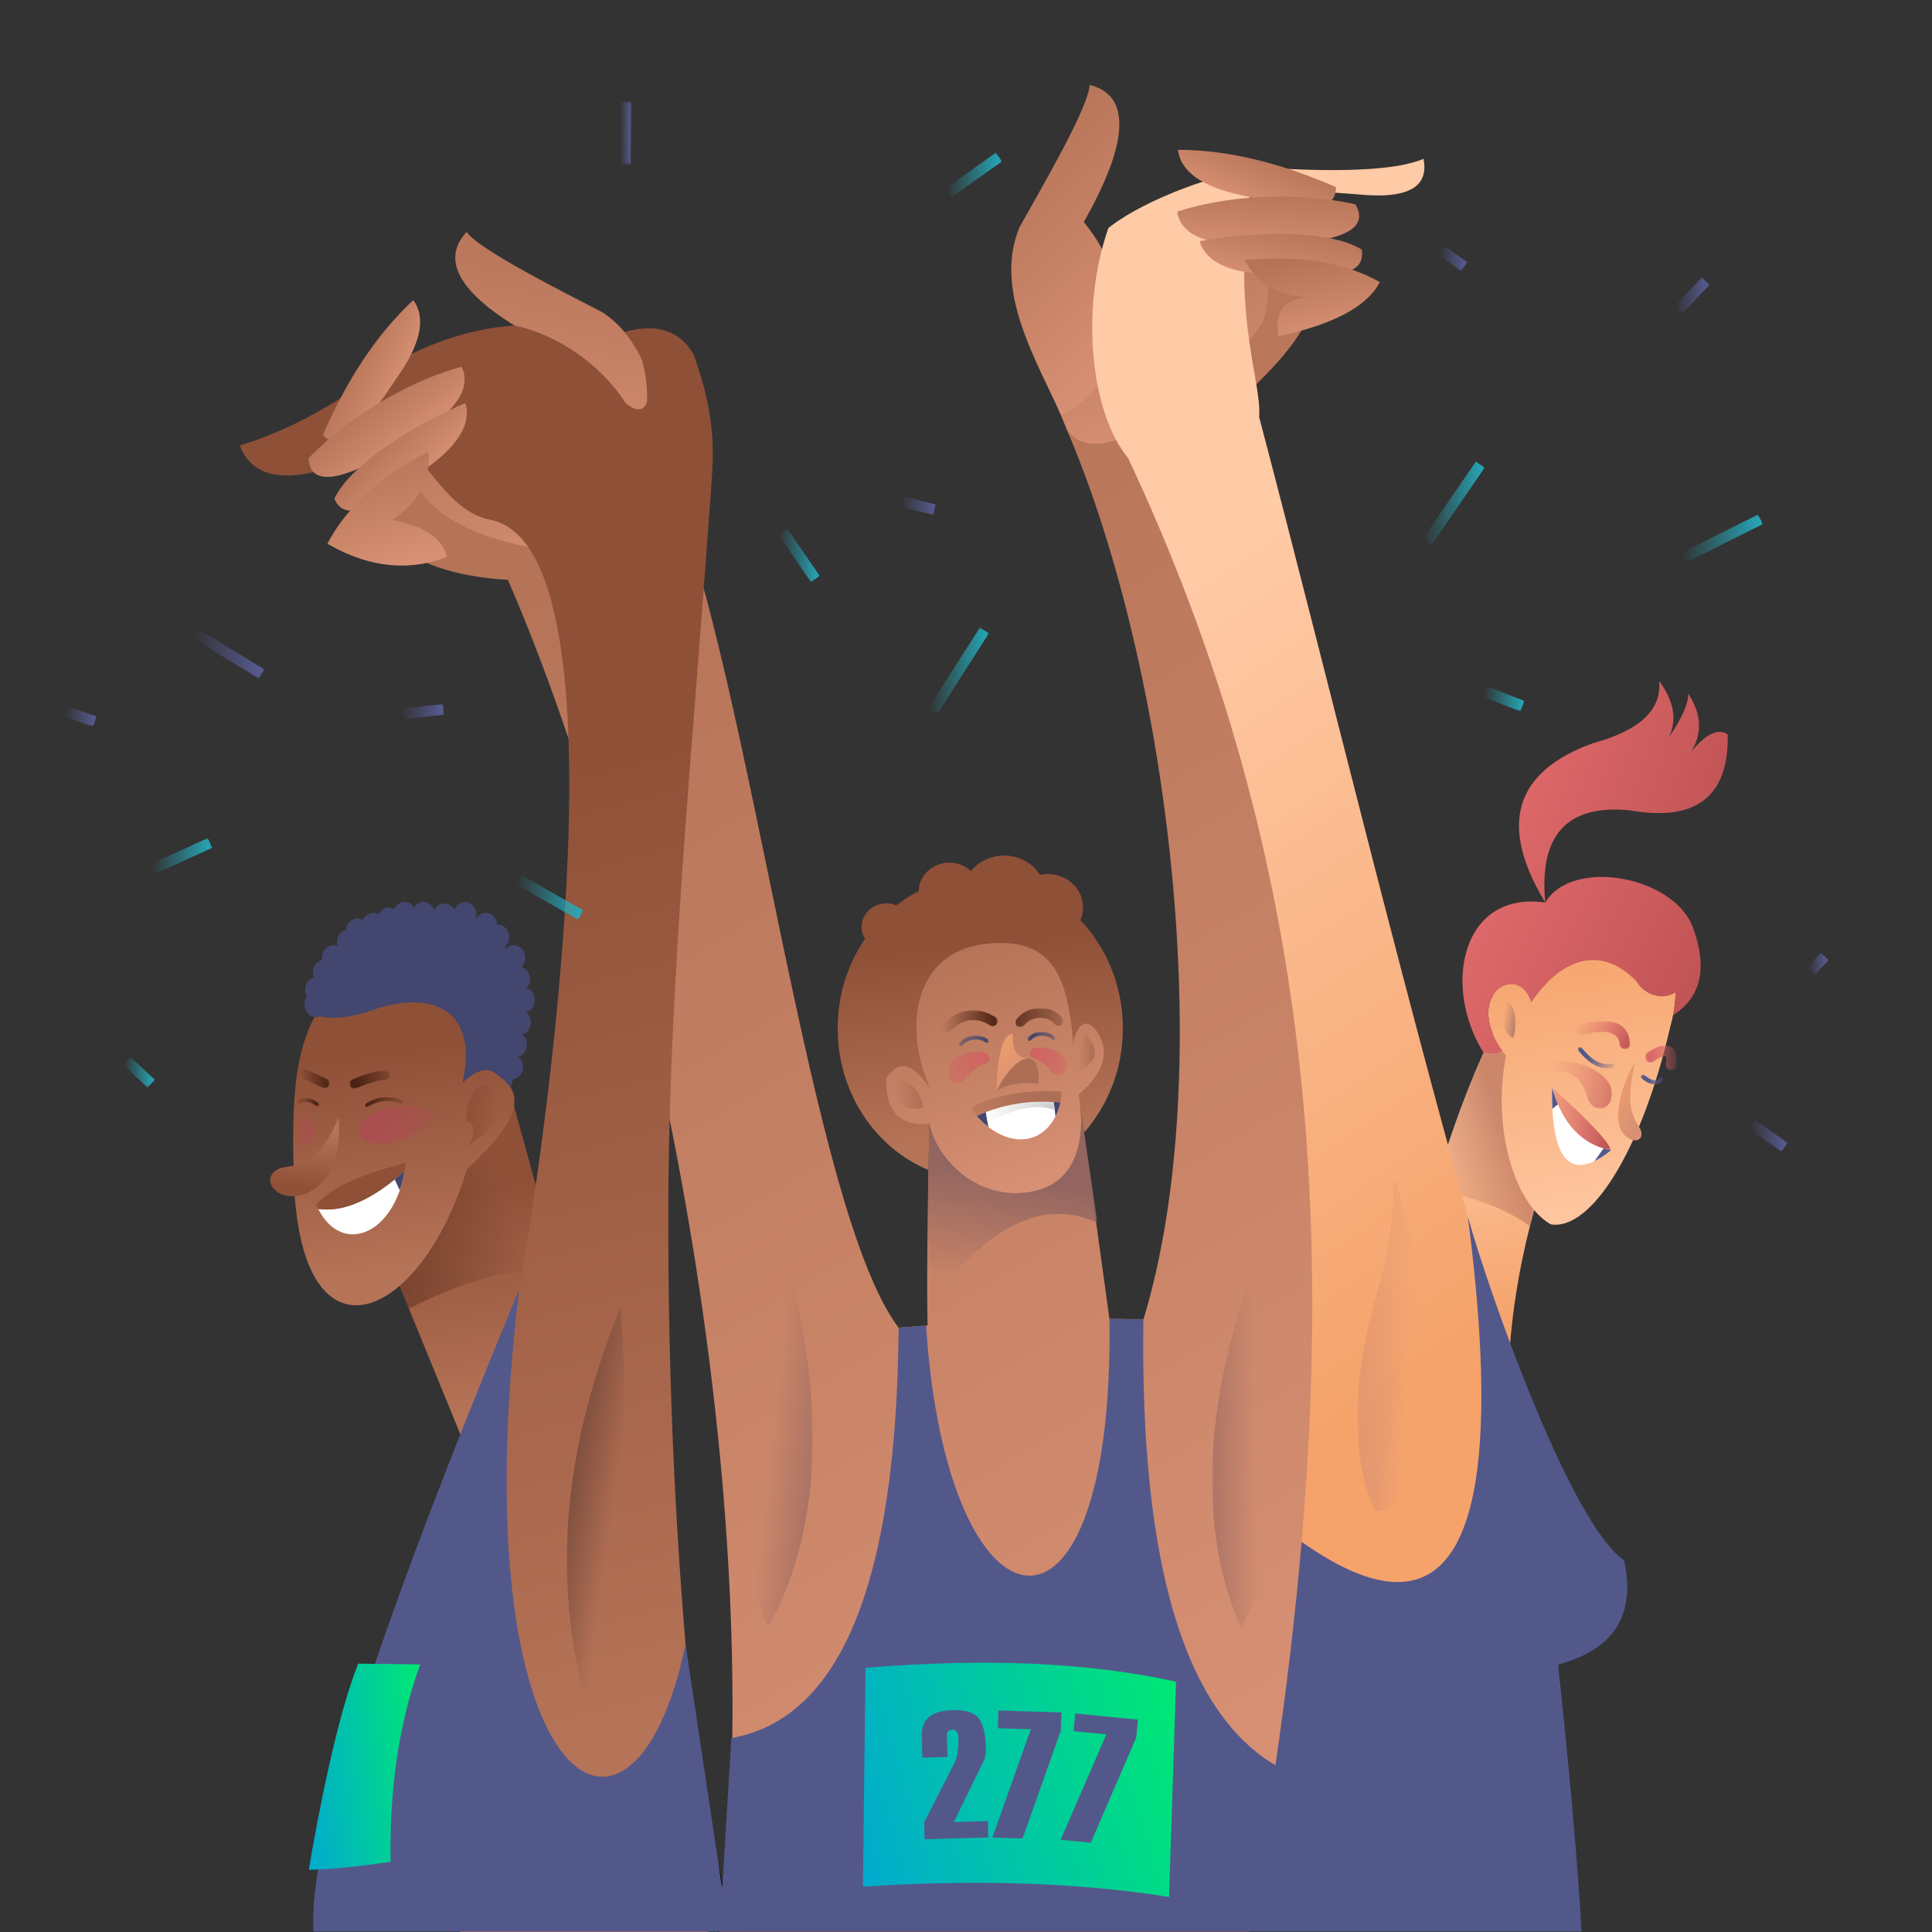 <?xml version="1.0" encoding="UTF-8"?> <!-- Creator: CorelDRAW 2020 (64-Bit) --> <svg xmlns="http://www.w3.org/2000/svg" xmlns:xlink="http://www.w3.org/1999/xlink" xmlns:xodm="http://www.corel.com/coreldraw/odm/2003" xml:space="preserve" width="900px" height="900px" shape-rendering="geometricPrecision" text-rendering="geometricPrecision" image-rendering="optimizeQuality" fill-rule="evenodd" clip-rule="evenodd" viewBox="0 0 900 900"><rect x="0" y="0" width="900" height="900" fill="#333333" stroke="none"/> <defs> <linearGradient id="id0" gradientUnits="userSpaceOnUse" x1="236" y1="656.134" x2="219.546" y2="553.198"> <stop offset="0" stop-opacity="1" stop-color="#B57357"></stop> <stop offset="1" stop-opacity="1" stop-color="#8F5038"></stop> </linearGradient> <linearGradient id="id1" gradientUnits="userSpaceOnUse" x1="280.984" y1="250.602" x2="611.791" y2="807.641"> <stop offset="0" stop-opacity="1" stop-color="#B57357"></stop> <stop offset="1" stop-opacity="1" stop-color="#D79073"></stop> </linearGradient> <linearGradient id="id2" gradientUnits="userSpaceOnUse" x1="473.872" y1="528.22" x2="464.132" y2="437.698"> <stop offset="0" stop-opacity="1" stop-color="#B57357"></stop> <stop offset="1" stop-opacity="1" stop-color="#8F5038"></stop> </linearGradient> <linearGradient id="id3" gradientUnits="userSpaceOnUse" x1="449.642" y1="441.84" x2="489.095" y2="548.798"> <stop offset="0" stop-opacity="1" stop-color="#B57357"></stop> <stop offset="1" stop-opacity="1" stop-color="#D79073"></stop> </linearGradient> <linearGradient id="id4" gradientUnits="userSpaceOnUse" x1="457.631" y1="483.335" x2="476.561" y2="503.31"> <stop offset="0" stop-opacity="1" stop-color="#F5A36B"></stop> <stop offset="1" stop-opacity="1" stop-color="#D79073"></stop> </linearGradient> <mask id="id5"> <linearGradient id="id6" gradientUnits="userSpaceOnUse" x1="436.38" y1="491.924" x2="460.617" y2="484.97"> <stop offset="0" stop-opacity="0" stop-color="white"></stop> <stop offset="1" stop-opacity="1" stop-color="white"></stop> </linearGradient> <rect fill="url(#id6)" x="446.642" y="482.37" width="13.975" height="5.2"></rect> </mask> <mask id="id7"> <linearGradient id="id8" gradientUnits="userSpaceOnUse" x1="500.408" y1="484.079" x2="481.338" y2="481.539"> <stop offset="0" stop-opacity="0" stop-color="white"></stop> <stop offset="1" stop-opacity="1" stop-color="white"></stop> </linearGradient> <rect fill="url(#id8)" x="478.601" y="480.65" width="13.072" height="4.294"></rect> </mask> <mask id="id9"> <linearGradient id="id10" gradientUnits="userSpaceOnUse" x1="438.438" y1="475.939" x2="464.73" y2="475.939"> <stop offset="0" stop-opacity="0" stop-color="white"></stop> <stop offset="1" stop-opacity="1" stop-color="white"></stop> </linearGradient> <rect fill="url(#id10)" x="438.438" y="470.591" width="26.292" height="10.697"></rect> </mask> <mask id="id11"> <linearGradient id="id12" gradientUnits="userSpaceOnUse" x1="506.983" y1="470.822" x2="464.372" y2="466.168"> <stop offset="0" stop-opacity="0" stop-color="white"></stop> <stop offset="1" stop-opacity="1" stop-color="white"></stop> </linearGradient> <rect fill="url(#id12)" x="473.011" y="469.62" width="22.353" height="8.93"></rect> </mask> <mask id="id13"> <linearGradient id="id14" gradientUnits="userSpaceOnUse" x1="431.161" y1="497.231" x2="461.023" y2="497.126"> <stop offset="0" stop-opacity="0" stop-color="white"></stop> <stop offset="1" stop-opacity="1" stop-color="white"></stop> </linearGradient> <rect fill="url(#id14)" x="441.49" y="489.751" width="19.533" height="14.75"></rect> </mask> <mask id="id15"> <linearGradient id="id16" gradientUnits="userSpaceOnUse" x1="511.605" y1="495.862" x2="479.596" y2="494.264"> <stop offset="0" stop-opacity="0" stop-color="white"></stop> <stop offset="1" stop-opacity="1" stop-color="white"></stop> </linearGradient> <rect fill="url(#id16)" x="479.595" y="487.768" width="17.205" height="12.992"></rect> </mask> <mask id="id17"> <linearGradient id="id18" gradientUnits="userSpaceOnUse" x1="439.245" y1="533.239" x2="475.31" y2="502.638"> <stop offset="0" stop-opacity="0" stop-color="white"></stop> <stop offset="1" stop-opacity="1" stop-color="white"></stop> </linearGradient> <rect fill="url(#id18)" x="452.231" y="508.197" width="42.492" height="11.674"></rect> </mask> <mask id="id19"> <linearGradient id="id20" gradientUnits="userSpaceOnUse" x1="416.731" y1="509.982" x2="430.338" y2="509.982"> <stop offset="0" stop-opacity="0" stop-color="white"></stop> <stop offset="1" stop-opacity="1" stop-color="white"></stop> </linearGradient> <rect fill="url(#id20)" x="416.731" y="503.263" width="13.607" height="13.437"></rect> </mask> <linearGradient id="id21" gradientUnits="userSpaceOnUse" x1="675.598" y1="508.622" x2="705.922" y2="614.42"> <stop offset="0" stop-opacity="1" stop-color="#FFCAA6"></stop> <stop offset="1" stop-opacity="1" stop-color="#F5A36B"></stop> </linearGradient> <mask id="id22"> <linearGradient id="id23" gradientUnits="userSpaceOnUse" x1="501.948" y1="490.291" x2="510.113" y2="490.291"> <stop offset="0" stop-opacity="0" stop-color="white"></stop> <stop offset="1" stop-opacity="1" stop-color="white"></stop> </linearGradient> <rect fill="url(#id23)" x="501.948" y="481.647" width="8.166" height="17.287"></rect> </mask> <mask id="id24"> <linearGradient id="id25" gradientUnits="userSpaceOnUse" x1="464.688" y1="601.183" x2="474.071" y2="548.64"> <stop offset="0" stop-opacity="0" stop-color="white"></stop> <stop offset="1" stop-opacity="1" stop-color="white"></stop> </linearGradient> <rect fill="url(#id25)" x="431.922" y="516.069" width="79.294" height="93.243"></rect> </mask> <mask id="id26"> <linearGradient id="id27" gradientUnits="userSpaceOnUse" x1="359.401" y1="667.951" x2="394.821" y2="671.938"> <stop offset="0" stop-opacity="0" stop-color="white"></stop> <stop offset="1" stop-opacity="1" stop-color="white"></stop> </linearGradient> <rect fill="url(#id27)" x="345.307" y="579.876" width="33.291" height="178.269"></rect> </mask> <mask id="id28"> <linearGradient id="id29" gradientUnits="userSpaceOnUse" x1="584.942" y1="668.197" x2="549.305" y2="668.841"> <stop offset="0" stop-opacity="0" stop-color="white"></stop> <stop offset="1" stop-opacity="1" stop-color="white"></stop> </linearGradient> <rect fill="url(#id29)" x="564.643" y="580.103" width="33.449" height="178.055"></rect> </mask> <linearGradient id="id30" gradientUnits="userSpaceOnUse" x1="527.218" y1="101.914" x2="558.316" y2="202.153"> <stop offset="0" stop-opacity="1" stop-color="#B57357"></stop> <stop offset="1" stop-opacity="1" stop-color="#D79073"></stop> </linearGradient> <linearGradient id="id31" gradientUnits="userSpaceOnUse" x1="234.64" y1="171.194" x2="263.658" y2="272.054"> <stop offset="0" stop-opacity="1" stop-color="#B57357"></stop> <stop offset="1" stop-opacity="1" stop-color="#D79073"></stop> </linearGradient> <linearGradient id="id32" gradientUnits="userSpaceOnUse" x1="459.441" y1="72.135" x2="539.501" y2="154.723"> <stop offset="0" stop-opacity="1" stop-color="#B57357"></stop> <stop offset="1" stop-opacity="1" stop-color="#D79073"></stop> </linearGradient> <linearGradient id="id33" gradientUnits="userSpaceOnUse" x1="275.475" y1="108.978" x2="253.671" y2="221.915"> <stop offset="0" stop-opacity="1" stop-color="#B57357"></stop> <stop offset="1" stop-opacity="1" stop-color="#D79073"></stop> </linearGradient> <linearGradient id="id34" gradientUnits="userSpaceOnUse" x1="487.62" y1="317.523" x2="691.448" y2="615.951"> <stop offset="0" stop-opacity="1" stop-color="#FFCAA6"></stop> <stop offset="1" stop-opacity="1" stop-color="#F5A36B"></stop> </linearGradient> <linearGradient id="id35" gradientUnits="userSpaceOnUse" x1="593.188" y1="71.125" x2="583.507" y2="96.552"> <stop offset="0" stop-opacity="1" stop-color="#B57357"></stop> <stop offset="1" stop-opacity="1" stop-color="#D79073"></stop> </linearGradient> <linearGradient id="id36" gradientUnits="userSpaceOnUse" x1="596.462" y1="87.114" x2="593.872" y2="118.221"> <stop offset="0" stop-opacity="1" stop-color="#B57357"></stop> <stop offset="1" stop-opacity="1" stop-color="#D79073"></stop> </linearGradient> <linearGradient id="id37" gradientUnits="userSpaceOnUse" x1="602.924" y1="104.61" x2="597.891" y2="132.457"> <stop offset="0" stop-opacity="1" stop-color="#B57357"></stop> <stop offset="1" stop-opacity="1" stop-color="#D79073"></stop> </linearGradient> <linearGradient id="id38" gradientUnits="userSpaceOnUse" x1="611.589" y1="119.585" x2="618.338" y2="156.092"> <stop offset="0" stop-opacity="1" stop-color="#B57357"></stop> <stop offset="1" stop-opacity="1" stop-color="#D79073"></stop> </linearGradient> <mask id="id39"> <linearGradient id="id40" gradientUnits="userSpaceOnUse" x1="270.83" y1="574.857" x2="335.112" y2="574.857"> <stop offset="0" stop-opacity="0" stop-color="white"></stop> <stop offset="1" stop-opacity="1" stop-color="white"></stop> </linearGradient> <rect fill="url(#id40)" x="270.547" y="247.862" width="64.847" height="653.99"></rect> </mask> <mask id="id41"> <linearGradient id="id42" gradientUnits="userSpaceOnUse" x1="267.511" y1="554.401" x2="336.505" y2="554.401"> <stop offset="0" stop-opacity="0" stop-color="white"></stop> <stop offset="1" stop-opacity="1" stop-color="white"></stop> </linearGradient> <rect fill="url(#id42)" x="267.228" y="229.85" width="69.56" height="649.103"></rect> </mask> <linearGradient id="id43" gradientUnits="userSpaceOnUse" x1="758.04" y1="578.25" x2="732.874" y2="435.667"> <stop offset="0" stop-opacity="1" stop-color="#FFCAA6"></stop> <stop offset="1" stop-opacity="1" stop-color="#F5A36B"></stop> </linearGradient> <linearGradient id="id44" gradientUnits="userSpaceOnUse" x1="744.714" y1="504.745" x2="767.075" y2="517.325"> <stop offset="0" stop-opacity="1" stop-color="#F5A36B"></stop> <stop offset="1" stop-opacity="1" stop-color="#D79073"></stop> </linearGradient> <mask id="id45"> <linearGradient id="id46" gradientUnits="userSpaceOnUse" x1="733.756" y1="474.857" x2="759.426" y2="486.033"> <stop offset="0" stop-opacity="0" stop-color="white"></stop> <stop offset="1" stop-opacity="1" stop-color="white"></stop> </linearGradient> <rect fill="url(#id46)" x="733.87" y="475.658" width="25.566" height="13.066"></rect> </mask> <linearGradient id="id47" gradientUnits="userSpaceOnUse" x1="758.594" y1="487.047" x2="735.379" y2="471.193"> <stop offset="0" stop-opacity="1" stop-color="#BF5254"></stop> <stop offset="1" stop-opacity="1" stop-color="#E46D6E"></stop> </linearGradient> <mask id="id48"> <linearGradient id="id49" gradientUnits="userSpaceOnUse" x1="784.726" y1="493.865" x2="768.367" y2="494.81"> <stop offset="0" stop-opacity="0" stop-color="white"></stop> <stop offset="1" stop-opacity="1" stop-color="white"></stop> </linearGradient> <rect fill="url(#id49)" x="766.387" y="486.958" width="14.789" height="11.617"></rect> </mask> <linearGradient id="id50" gradientUnits="userSpaceOnUse" x1="782.197" y1="493.689" x2="765.752" y2="486.382"> <stop offset="0" stop-opacity="1" stop-color="#BF5254"></stop> <stop offset="1" stop-opacity="1" stop-color="#E46D6E"></stop> </linearGradient> <linearGradient id="id51" gradientUnits="userSpaceOnUse" x1="798.727" y1="458.783" x2="677.688" y2="401.929"> <stop offset="0" stop-opacity="1" stop-color="#BF5254"></stop> <stop offset="1" stop-opacity="1" stop-color="#E46D6E"></stop> </linearGradient> <linearGradient id="id52" gradientUnits="userSpaceOnUse" x1="815.933" y1="363.788" x2="699.069" y2="325.354"> <stop offset="0" stop-opacity="1" stop-color="#BF5254"></stop> <stop offset="1" stop-opacity="1" stop-color="#E46D6E"></stop> </linearGradient> <mask id="id53"> <linearGradient id="id54" gradientUnits="userSpaceOnUse" x1="656.214" y1="642.487" x2="633.119" y2="641.103"> <stop offset="0" stop-opacity="0" stop-color="white"></stop> <stop offset="1" stop-opacity="1" stop-color="white"></stop> </linearGradient> <rect fill="url(#id54)" x="632.347" y="548.376" width="33.327" height="155.854"></rect> </mask> <linearGradient id="id55" gradientUnits="userSpaceOnUse" x1="599.888" y1="601.782" x2="677.557" y2="632.84"> <stop offset="0" stop-opacity="1" stop-color="#F5A36B"></stop> <stop offset="1" stop-opacity="1" stop-color="#D79073"></stop> </linearGradient> <mask id="id56"> <linearGradient id="id57" gradientUnits="userSpaceOnUse" x1="706.271" y1="515.46" x2="750.506" y2="521.249"> <stop offset="0" stop-opacity="0" stop-color="white"></stop> <stop offset="1" stop-opacity="1" stop-color="white"></stop> </linearGradient> <rect fill="url(#id57)" x="723.006" y="506.663" width="27.5" height="29.173"></rect> </mask> <linearGradient id="id58" gradientUnits="userSpaceOnUse" x1="753.635" y1="519.828" x2="720.595" y2="508.957"> <stop offset="0" stop-opacity="1" stop-color="#BF5254"></stop> <stop offset="1" stop-opacity="1" stop-color="#E46D6E"></stop> </linearGradient> <mask id="id59"> <linearGradient id="id60" gradientUnits="userSpaceOnUse" x1="459.231" y1="518.203" x2="491.386" y2="518.203"> <stop offset="0" stop-opacity="0" stop-color="white"></stop> <stop offset="1" stop-opacity="1" stop-color="white"></stop> </linearGradient> <rect fill="url(#id60)" x="459.231" y="513.245" width="32.155" height="9.917"></rect> </mask> <mask id="id61"> <linearGradient id="id62" gradientUnits="userSpaceOnUse" x1="755.378" y1="495.016" x2="740.233" y2="490.003"> <stop offset="0" stop-opacity="0" stop-color="white"></stop> <stop offset="1" stop-opacity="1" stop-color="white"></stop> </linearGradient> <rect fill="url(#id62)" x="735.061" y="487.754" width="17.249" height="9.996"></rect> </mask> <mask id="id63"> <linearGradient id="id64" gradientUnits="userSpaceOnUse" x1="779.418" y1="503.762" x2="767.875" y2="503.293"> <stop offset="0" stop-opacity="0" stop-color="white"></stop> <stop offset="1" stop-opacity="1" stop-color="white"></stop> </linearGradient> <rect fill="url(#id64)" x="764.305" y="500.496" width="10.565" height="4.743"></rect> </mask> <mask id="id65"> <linearGradient id="id66" gradientUnits="userSpaceOnUse" x1="721.457" y1="503.178" x2="769.214" y2="512.232"> <stop offset="0" stop-opacity="0" stop-color="white"></stop> <stop offset="1" stop-opacity="1" stop-color="white"></stop> </linearGradient> <rect fill="url(#id66)" x="721.306" y="494.059" width="29.613" height="22.424"></rect> </mask> <linearGradient id="id67" gradientUnits="userSpaceOnUse" x1="752.76" y1="507.495" x2="720.239" y2="492.505"> <stop offset="0" stop-opacity="1" stop-color="#BF5254"></stop> <stop offset="1" stop-opacity="1" stop-color="#E46D6E"></stop> </linearGradient> <mask id="id68"> <linearGradient id="id69" gradientUnits="userSpaceOnUse" x1="700.225" y1="474.54" x2="709.834" y2="476.315"> <stop offset="0" stop-opacity="0" stop-color="white"></stop> <stop offset="1" stop-opacity="1" stop-color="white"></stop> </linearGradient> <rect fill="url(#id69)" x="699.339" y="465.976" width="6.677" height="17.756"></rect> </mask> <mask id="id70"> <linearGradient id="id71" gradientUnits="userSpaceOnUse" x1="666.155" y1="559.601" x2="707.847" y2="543.158"> <stop offset="0" stop-opacity="0" stop-color="white"></stop> <stop offset="1" stop-opacity="1" stop-color="white"></stop> </linearGradient> <rect fill="url(#id71)" x="674.501" y="489.774" width="40.153" height="81.444"></rect> </mask> <linearGradient id="id72" gradientUnits="userSpaceOnUse" x1="301.671" y1="808.393" x2="188.435" y2="365.226"> <stop offset="0" stop-opacity="1" stop-color="#B57357"></stop> <stop offset="1" stop-opacity="1" stop-color="#8F5038"></stop> </linearGradient> <linearGradient id="id73" gradientUnits="userSpaceOnUse" x1="160.867" y1="171.022" x2="185.255" y2="183.083"> <stop offset="0" stop-opacity="1" stop-color="#B57357"></stop> <stop offset="1" stop-opacity="1" stop-color="#D79073"></stop> </linearGradient> <linearGradient id="id74" gradientUnits="userSpaceOnUse" x1="168.578" y1="187.524" x2="187.771" y2="212.141"> <stop offset="0" stop-opacity="1" stop-color="#B57357"></stop> <stop offset="1" stop-opacity="1" stop-color="#D79073"></stop> </linearGradient> <linearGradient id="id75" gradientUnits="userSpaceOnUse" x1="175.668" y1="205.422" x2="195.121" y2="225.973"> <stop offset="0" stop-opacity="1" stop-color="#B57357"></stop> <stop offset="1" stop-opacity="1" stop-color="#D79073"></stop> </linearGradient> <linearGradient id="id76" gradientUnits="userSpaceOnUse" x1="205.594" y1="588.444" x2="189.82" y2="487.621"> <stop offset="0" stop-opacity="1" stop-color="#B57357"></stop> <stop offset="1" stop-opacity="1" stop-color="#8F5038"></stop> </linearGradient> <mask id="id77"> <linearGradient id="id78" gradientUnits="userSpaceOnUse" x1="286.633" y1="696.497" x2="246.526" y2="690.648"> <stop offset="0" stop-opacity="0" stop-color="white"></stop> <stop offset="1" stop-opacity="1" stop-color="white"></stop> </linearGradient> <rect fill="url(#id78)" x="264.034" y="608.764" width="28.241" height="208.89"></rect> </mask> <linearGradient id="id79" gradientUnits="userSpaceOnUse" x1="149.935" y1="526.259" x2="146.836" y2="554.142"> <stop offset="0" stop-opacity="1" stop-color="#B57357"></stop> <stop offset="1" stop-opacity="1" stop-color="#8F5038"></stop> </linearGradient> <mask id="id80"> <linearGradient id="id81" gradientUnits="userSpaceOnUse" x1="186.776" y1="498.15" x2="166.053" y2="505.311"> <stop offset="0" stop-opacity="0" stop-color="white"></stop> <stop offset="1" stop-opacity="1" stop-color="white"></stop> </linearGradient> <rect fill="url(#id81)" x="162.891" y="498.451" width="18.705" height="8.68"></rect> </mask> <mask id="id82"> <linearGradient id="id83" gradientUnits="userSpaceOnUse" x1="139.274" y1="502.351" x2="153.492" y2="502.351"> <stop offset="0" stop-opacity="0" stop-color="white"></stop> <stop offset="1" stop-opacity="1" stop-color="white"></stop> </linearGradient> <rect fill="url(#id83)" x="139.274" y="497.811" width="14.218" height="9.08"></rect> </mask> <linearGradient id="id84" gradientUnits="userSpaceOnUse" x1="374.985" y1="877.128" x2="555.478" y2="823.701"> <stop offset="0" stop-opacity="1" stop-color="#01A1DD"></stop> <stop offset="1" stop-opacity="1" stop-color="#00E676"></stop> </linearGradient> <mask id="id85"> <linearGradient id="id86" gradientUnits="userSpaceOnUse" x1="225.065" y1="524.955" x2="170.001" y2="521.156"> <stop offset="0" stop-opacity="0" stop-color="white"></stop> <stop offset="1" stop-opacity="1" stop-color="white"></stop> </linearGradient> <rect fill="url(#id86)" x="167.09" y="515.082" width="35.158" height="17.752"></rect> </mask> <mask id="id87"> <linearGradient id="id88" gradientUnits="userSpaceOnUse" x1="136.494" y1="526.286" x2="146.736" y2="526.286"> <stop offset="0" stop-opacity="0" stop-color="white"></stop> <stop offset="1" stop-opacity="1" stop-color="white"></stop> </linearGradient> <rect fill="url(#id88)" x="136.494" y="517.436" width="10.242" height="17.7"></rect> </mask> <mask id="id89"> <linearGradient id="id90" gradientUnits="userSpaceOnUse" x1="190.904" y1="507.417" x2="170.771" y2="512.808"> <stop offset="0" stop-opacity="0" stop-color="white"></stop> <stop offset="1" stop-opacity="1" stop-color="white"></stop> </linearGradient> <rect fill="url(#id90)" x="169.981" y="511.036" width="17.629" height="4.742"></rect> </mask> <mask id="id91"> <linearGradient id="id92" gradientUnits="userSpaceOnUse" x1="137.496" y1="512.977" x2="147.904" y2="515.434"> <stop offset="0" stop-opacity="0" stop-color="white"></stop> <stop offset="1" stop-opacity="1" stop-color="white"></stop> </linearGradient> <rect fill="url(#id92)" x="138.377" y="511.406" width="10.313" height="4.034"></rect> </mask> <mask id="id93"> <linearGradient id="id94" gradientUnits="userSpaceOnUse" x1="232.779" y1="518.578" x2="217.726" y2="518.672"> <stop offset="0" stop-opacity="0" stop-color="white"></stop> <stop offset="1" stop-opacity="1" stop-color="white"></stop> </linearGradient> <rect fill="url(#id94)" x="216.885" y="505.392" width="16.898" height="28.389"></rect> </mask> <linearGradient id="id95" gradientUnits="userSpaceOnUse" x1="131.909" y1="845.87" x2="200.782" y2="837.628"> <stop offset="0" stop-opacity="1" stop-color="#01A1DD"></stop> <stop offset="1" stop-opacity="1" stop-color="#00E676"></stop> </linearGradient> <mask id="id96"> <linearGradient id="id97" gradientUnits="userSpaceOnUse" x1="232.711" y1="550.816" x2="100.693" y2="602.62"> <stop offset="0" stop-opacity="0" stop-color="white"></stop> <stop offset="1" stop-opacity="1" stop-color="white"></stop> </linearGradient> <rect fill="url(#id97)" x="186.151" y="515.244" width="63.441" height="94.368"></rect> </mask> <linearGradient id="id98" gradientUnits="userSpaceOnUse" x1="175.89" y1="210.485" x2="191.411" y2="261.198"> <stop offset="0" stop-opacity="1" stop-color="#B57357"></stop> <stop offset="1" stop-opacity="1" stop-color="#D79073"></stop> </linearGradient> <mask id="id99"> <linearGradient id="id100" gradientUnits="userSpaceOnUse" x1="362.763" y1="258.802" x2="381.864" y2="258.802"> <stop offset="0" stop-opacity="0" stop-color="white"></stop> <stop offset="1" stop-opacity="1" stop-color="white"></stop> </linearGradient> <rect fill="url(#id100)" x="362.763" y="246.511" width="19.101" height="24.582"></rect> </mask> <mask id="id101"> <linearGradient id="id102" gradientUnits="userSpaceOnUse" x1="432.464" y1="312.427" x2="460.663" y2="312.427"> <stop offset="0" stop-opacity="0" stop-color="white"></stop> <stop offset="1" stop-opacity="1" stop-color="white"></stop> </linearGradient> <rect fill="url(#id102)" x="432.464" y="292.339" width="28.199" height="40.176"></rect> </mask> <mask id="id103"> <linearGradient id="id104" gradientUnits="userSpaceOnUse" x1="662.763" y1="234.427" x2="691.615" y2="234.427"> <stop offset="0" stop-opacity="0" stop-color="white"></stop> <stop offset="1" stop-opacity="1" stop-color="white"></stop> </linearGradient> <rect fill="url(#id104)" x="662.763" y="215.011" width="28.852" height="38.832"></rect> </mask> <mask id="id105"> <linearGradient id="id106" gradientUnits="userSpaceOnUse" x1="782.951" y1="250.927" x2="821.177" y2="250.927"> <stop offset="0" stop-opacity="0" stop-color="white"></stop> <stop offset="1" stop-opacity="1" stop-color="white"></stop> </linearGradient> <rect fill="url(#id106)" x="782.951" y="239.7" width="38.226" height="22.454"></rect> </mask> <mask id="id107"> <linearGradient id="id108" gradientUnits="userSpaceOnUse" x1="89.764" y1="304.552" x2="123.112" y2="304.552"> <stop offset="0" stop-opacity="0" stop-color="white"></stop> <stop offset="1" stop-opacity="1" stop-color="white"></stop> </linearGradient> <rect fill="url(#id108)" x="89.764" y="293.048" width="33.348" height="23.008"></rect> </mask> <mask id="id109"> <linearGradient id="id110" gradientUnits="userSpaceOnUse" x1="70.528" y1="398.677" x2="98.848" y2="398.677"> <stop offset="0" stop-opacity="0" stop-color="white"></stop> <stop offset="1" stop-opacity="1" stop-color="white"></stop> </linearGradient> <rect fill="url(#id110)" x="70.528" y="390.411" width="28.32" height="16.532"></rect> </mask> <mask id="id111"> <linearGradient id="id112" gradientUnits="userSpaceOnUse" x1="186.78" y1="331.552" x2="206.846" y2="331.552"> <stop offset="0" stop-opacity="0" stop-color="white"></stop> <stop offset="1" stop-opacity="1" stop-color="white"></stop> </linearGradient> <rect fill="url(#id112)" x="186.78" y="327.946" width="20.066" height="7.212"></rect> </mask> <mask id="id113"> <linearGradient id="id114" gradientUnits="userSpaceOnUse" x1="240.583" y1="418.081" x2="271.708" y2="418.081"> <stop offset="0" stop-opacity="0" stop-color="white"></stop> <stop offset="1" stop-opacity="1" stop-color="white"></stop> </linearGradient> <rect fill="url(#id114)" x="240.583" y="407.759" width="31.125" height="20.645"></rect> </mask> <mask id="id115"> <linearGradient id="id116" gradientUnits="userSpaceOnUse" x1="419.708" y1="235.552" x2="435.919" y2="235.552"> <stop offset="0" stop-opacity="0" stop-color="white"></stop> <stop offset="1" stop-opacity="1" stop-color="white"></stop> </linearGradient> <rect fill="url(#id116)" x="419.708" y="231.255" width="16.211" height="8.594"></rect> </mask> <mask id="id117"> <linearGradient id="id118" gradientUnits="userSpaceOnUse" x1="440.618" y1="81.427" x2="466.758" y2="81.427"> <stop offset="0" stop-opacity="0" stop-color="white"></stop> <stop offset="1" stop-opacity="1" stop-color="white"></stop> </linearGradient> <rect fill="url(#id118)" x="440.618" y="71.145" width="26.14" height="20.563"></rect> </mask> <mask id="id119"> <linearGradient id="id120" gradientUnits="userSpaceOnUse" x1="670.118" y1="120.427" x2="683.509" y2="120.427"> <stop offset="0" stop-opacity="0" stop-color="white"></stop> <stop offset="1" stop-opacity="1" stop-color="white"></stop> </linearGradient> <rect fill="url(#id120)" x="670.118" y="114.645" width="13.391" height="11.563"></rect> </mask> <mask id="id121"> <linearGradient id="id122" gradientUnits="userSpaceOnUse" x1="779.997" y1="137.677" x2="796.38" y2="137.677"> <stop offset="0" stop-opacity="0" stop-color="white"></stop> <stop offset="1" stop-opacity="1" stop-color="white"></stop> </linearGradient> <rect fill="url(#id122)" x="779.997" y="129.218" width="16.383" height="16.918"></rect> </mask> <mask id="id123"> <linearGradient id="id124" gradientUnits="userSpaceOnUse" x1="690.905" y1="325.552" x2="709.971" y2="325.552"> <stop offset="0" stop-opacity="0" stop-color="white"></stop> <stop offset="1" stop-opacity="1" stop-color="white"></stop> </linearGradient> <rect fill="url(#id124)" x="690.797" y="319.745" width="19.282" height="11.614"></rect> </mask> <mask id="id125"> <linearGradient id="id126" gradientUnits="userSpaceOnUse" x1="814.887" y1="529.178" x2="832.739" y2="529.178"> <stop offset="0" stop-opacity="0" stop-color="white"></stop> <stop offset="1" stop-opacity="1" stop-color="white"></stop> </linearGradient> <rect fill="url(#id126)" x="814.887" y="521.887" width="17.852" height="14.582"></rect> </mask> <mask id="id127"> <linearGradient id="id128" gradientUnits="userSpaceOnUse" x1="841.872" y1="448.927" x2="851.88" y2="448.927"> <stop offset="0" stop-opacity="0" stop-color="white"></stop> <stop offset="1" stop-opacity="1" stop-color="white"></stop> </linearGradient> <rect fill="url(#id128)" x="841.872" y="443.843" width="10.008" height="10.168"></rect> </mask> <mask id="id129"> <linearGradient id="id130" gradientUnits="userSpaceOnUse" x1="57.486" y1="499.553" x2="72.135" y2="499.553"> <stop offset="0" stop-opacity="0" stop-color="white"></stop> <stop offset="1" stop-opacity="1" stop-color="white"></stop> </linearGradient> <rect fill="url(#id130)" x="57.486" y="492.477" width="14.649" height="14.152"></rect> </mask> <mask id="id131"> <linearGradient id="id132" gradientUnits="userSpaceOnUse" x1="29.904" y1="333.803" x2="44.967" y2="333.803"> <stop offset="0" stop-opacity="0" stop-color="white"></stop> <stop offset="1" stop-opacity="1" stop-color="white"></stop> </linearGradient> <rect fill="url(#id132)" x="29.904" y="329.19" width="15.063" height="9.226"></rect> </mask> <mask id="id133"> <linearGradient id="id134" gradientUnits="userSpaceOnUse" x1="288.82" y1="61.929" x2="294.176" y2="61.929"> <stop offset="0" stop-opacity="0" stop-color="white"></stop> <stop offset="1" stop-opacity="1" stop-color="white"></stop> </linearGradient> <rect fill="url(#id134)" x="288.82" y="47.275" width="5.356" height="29.308"></rect> </mask> </defs> <g id="Слой_x0020_1">  <g id="_1656868902768"> <g> <polygon fill="url(#id0)" points="258.866,585.64 237.258,507.36 180.106,584.263 217.299,675.108 "></polygon> <path fill="url(#id1)" d="M418.62 618.517c-41.936,-55.271 -68.98,-302.377 -106.611,-392.647l-118.913 -7.113c-32.044,23.702 -6.887,48.555 43.509,51.361 68.838,159.108 123.045,429.681 98.715,629.674l246.177 0c55.479,-297.799 48.771,-556.508 -15.72,-703.547 0.183,-0.449 75.201,-58.78 30.93,-68.148l-99.817 71.851c47.471,110.796 71.01,299.028 35.747,414.754 -5.102,-0.191 -10.379,-0.318 -15.829,-0.379l-14.396 -104.344c0,0 -23.151,4.467 -69.453,13.4 -0.978,44.577 -1.264,75.932 -0.857,94.074 -4.425,0.329 -8.92,0.684 -13.482,1.064z"></path> <path fill="url(#id2)" d="M505.01 527.569c11.192,-12.675 18.053,-29.748 18.053,-48.531 0,-19.729 -7.569,-37.571 -19.778,-50.412 1.012,-2.336 1.446,-4.926 1.149,-7.592 -0.959,-8.628 -9.194,-14.792 -18.393,-13.77 -0.555,0.062 -1.1,0.149 -1.636,0.259 -3.696,-6.032 -10.972,-9.721 -18.861,-8.843 -5.467,0.608 -10.165,3.29 -13.293,7.109 -2.91,-2.806 -7.136,-4.35 -11.637,-3.849 -7.202,0.801 -12.569,6.555 -12.635,13.2 -3.666,1.871 -7.143,4.094 -10.399,6.621 -1.803,-0.754 -3.844,-1.076 -5.961,-0.841 -6.29,0.7 -10.858,6.05 -10.202,11.95 0.18,1.619 0.736,3.111 1.576,4.41 -8.033,11.706 -12.777,26.141 -12.777,41.758 0,30.041 17.544,55.709 42.303,66.002 0.126,-6.837 0.273,-14.053 0.44,-21.661 46.302,-8.933 69.453,-13.4 69.453,-13.4l2.598 17.59z"></path> <path fill="url(#id3)" d="M460.092 439.602c31.819,-3.128 37.682,17.151 40.168,49.841 -1.383,-6.72 4.488,-19.566 11.396,-7.803 5.334,9.083 2.252,18.529 -9.244,28.339 -0.001,-0.004 9.287,40.904 -23.776,45.476 -24.511,3.388 -42.616,-16.424 -45.677,-32.075 0.037,0.111 -21.125,4.391 -20.133,-21.103 8.537,-12.748 16.454,-0.305 20.494,4.614 -11.981,-25.717 -9.46,-63.728 26.772,-67.289z"></path> <path fill="url(#id4)" d="M464.335 507.951c9.147,-9.564 14.73,-14.899 14.73,-14.899 -5.432,-0.355 -7.47,-3.757 -7.254,-11.265 -6.391,-1.446 -7.915,21.577 -7.476,26.164z"></path> <path fill="#AC6E55" d="M464.335 507.951c9.248,-17.923 20.516,-20.57 19.454,-3.075 -5.746,-0.711 -12.222,-0.782 -19.454,3.075z"></path> <path fill="white" d="M454.896 519.802c14.516,16.335 33.914,14.567 39.195,-6.333 -13.856,-1.236 -26.921,0.875 -39.195,6.333z"></path> <path fill="#43466E" d="M460.47 525.03c-0.56,-2.403 -0.974,-4.738 -1.243,-7.003 -1.454,0.546 -2.898,1.138 -4.331,1.775 1.795,2.02 3.665,3.764 5.574,5.228z"></path> <path fill="#43466E" d="M490.785 513.237c0.4,2.108 0.694,4.383 0.882,6.825 0.983,-1.933 1.802,-4.13 2.424,-6.593 -1.107,-0.099 -2.209,-0.176 -3.306,-0.232z"></path> <path fill="#43466E" mask="url(#id5)" d="M460.269 484.231c0.395,0.311 0.464,0.885 0.153,1.28 -0.311,0.396 -0.885,0.465 -1.28,0.154l-0.14 -0.108c-1.387,-1.02 -3.354,-1.517 -5.321,-1.328 -1.956,0.188 -3.9,1.063 -5.253,2.786l-0.14 0.183c-0.298,0.405 -0.868,0.493 -1.273,0.196 -0.406,-0.297 -0.494,-0.868 -0.197,-1.273l0.176 -0.233c1.688,-2.148 4.098,-3.238 6.515,-3.47 2.406,-0.231 4.834,0.393 6.57,1.67l0.19 0.143z"></path> <path fill="#43466E" mask="url(#id7)" d="M491.393 482.963c0.362,0.349 0.374,0.925 0.025,1.287 -0.348,0.363 -0.925,0.374 -1.287,0.026l-0.121 -0.112c-1.155,-1.05 -2.882,-1.682 -4.673,-1.695 -1.786,-0.013 -3.625,0.594 -5.008,2.023l-0.143 0.153c-0.338,0.373 -0.915,0.4 -1.287,0.061 -0.372,-0.338 -0.399,-0.915 -0.061,-1.287l0.185 -0.196c1.758,-1.817 4.077,-2.589 6.321,-2.573 2.239,0.017 4.416,0.824 5.893,2.166l0.156 0.147z"></path> <path fill="#4A2111" mask="url(#id9)" d="M463.655 473.825c1.068,0.665 1.395,2.07 0.731,3.138 -0.665,1.068 -2.07,1.396 -3.138,0.731 -3.404,-2.125 -6.643,-2.866 -9.673,-2.413 -3.23,0.483 -6.329,2.332 -9.229,5.318 -0.877,0.9 -2.317,0.92 -3.219,0.044 -0.901,-0.876 -0.921,-2.317 -0.044,-3.218 3.599,-3.704 7.566,-6.017 11.833,-6.655 4.093,-0.612 8.364,0.324 12.739,3.055z"></path> <path fill="#4A2111" mask="url(#id11)" d="M477.125 477.619c-0.744,1.014 -2.169,1.234 -3.183,0.491 -1.014,-0.743 -1.233,-2.169 -0.49,-3.183 0.611,-0.834 1.328,-1.574 2.123,-2.219 2.368,-1.919 5.434,-2.961 8.501,-3.077 3.079,-0.116 6.197,0.701 8.654,2.501 0.78,0.572 1.495,1.245 2.124,2.021 0.792,0.975 0.645,2.408 -0.33,3.2 -0.974,0.793 -2.408,0.646 -3.2,-0.329 -0.374,-0.461 -0.808,-0.868 -1.286,-1.219 -1.605,-1.176 -3.698,-1.707 -5.802,-1.628 -2.117,0.08 -4.207,0.779 -5.79,2.061 -0.494,0.401 -0.941,0.862 -1.321,1.381z"></path> <path fill="#D26062" mask="url(#id13)" d="M449.903 502.106c3.236,-3.744 5.049,-5.047 9.108,-6.713 4.46,-1.831 1.151,-6.867 -6.455,-5.366 -18.252,3.603 -10.089,20.685 -2.653,12.079z"></path> <path fill="#D26062" mask="url(#id15)" d="M489.389 498.651c-2.85,-3.298 -4.446,-4.446 -8.021,-5.913 -3.929,-1.613 -1.014,-6.049 5.685,-4.727 16.076,3.174 8.886,18.22 2.336,10.64z"></path> <path fill="#AC6E55" mask="url(#id17)" d="M454.962 519.866l-0.01 0.005c-0.901,-1.109 -1.808,-2.415 -2.721,-3.918 0.197,-0.198 0.432,-0.365 0.701,-0.489 6.332,-2.924 13.09,-4.967 20.272,-6.127 6.815,-1.101 13.989,-1.404 21.519,-0.909 -0.103,1.907 -0.322,3.624 -0.656,5.151 -7.22,-0.512 -13.619,-0.509 -20.104,0.539 -6.722,1.086 -13.056,3.002 -19.001,5.748z"></path> <path fill="#AC6E55" mask="url(#id19)" d="M416.731 503.3c0.174,10.766 4.709,15.044 13.607,12.837 -2.065,-9.041 -6.6,-13.32 -13.607,-12.837z"></path> <path fill="url(#id21)" d="M727.1 525.435c-13.226,-22.109 -22.64,-38.956 -28.243,-50.541 -16.241,29.685 -32.526,77.966 -48.854,144.843 35.047,16.412 52.57,24.617 52.57,24.617 0.581,-37.296 8.757,-76.936 24.527,-118.919z"></path> <path fill="#AC6E55" mask="url(#id22)" d="M502.138 498.934c9.409,-4.252 10.493,-10.015 3.252,-17.287 -2.833,6.607 -3.916,12.369 -3.252,17.287z"></path> <path fill="#936560" mask="url(#id24)" d="M431.974 609.312c27.166,-38.093 53.58,-51.338 79.242,-39.734 -1.8,-12.189 -3.869,-26.192 -6.206,-42.009 -0.551,-3.732 -1.117,-7.565 -1.699,-11.5 1.115,11.578 0.387,35.921 -24.674,39.386 -24.512,3.388 -42.617,-16.424 -45.678,-32.076 -0.167,7.605 -0.314,14.826 -0.441,21.661 -0.514,27.775 -0.695,49.199 -0.544,64.272z"></path> <path fill="#936560" mask="url(#id26)" d="M363.744 579.876c-22.346,75.578 -24.379,135.001 -6.099,178.269 27.484,-47.341 26.233,-117.085 6.099,-178.269z"></path> <path fill="#FFCAA6" d="M584.897 77.848c39.897,2.717 65.978,1.43 78.243,-3.862 2.316,12.001 -5.17,19.173 -31.229,16.502 -24.986,-2.063 -46.415,-2.134 -64.912,3.547l17.898 -16.187z"></path> <path fill="#936560" mask="url(#id28)" d="M588.89 580.103c15.15,77.343 11.593,136.695 -10.67,178.055 -22.917,-49.713 -15.121,-119.031 10.67,-178.055z"></path> <path fill="url(#id30)" d="M481.94 163.077l14.95 36.871c18.807,28.339 88.254,-40.184 91.824,-51.014 9.239,-37.637 -11.934,-44.422 -28.408,-47.574 -6.806,0.859 -78.989,42.682 -78.366,61.717z"></path> <path fill="url(#id31)" d="M306.418 197.403l7.668 39.041c-0.291,42.941 -172.759,15.699 -107.033,-47.804 6.166,-3.005 89.468,-7.509 99.365,8.763z"></path> <path fill="url(#id32)" d="M475.051 105.614c10.045,-17.94 32.234,-55.851 32.509,-66.059 18.566,4.548 19.322,25.085 -2.693,63.859 25.979,31.488 22.284,74.709 -10.707,89.802 -11.035,-24.897 -31.758,-58.174 -19.109,-87.602z"></path> <path fill="url(#id33)" d="M280.733 145.54c-18.225,-9.517 -57.544,-29.102 -63.362,-37.494 -13.049,13.968 -2.442,31.569 37.205,51.972 -4.509,40.571 22.238,74.722 58.11,69.298 -4.391,-26.877 -5.26,-66.07 -31.953,-83.776z"></path> <path fill="url(#id34)" d="M606.112 720.974c16.035,-183.621 -3.655,-343.448 -80.571,-507.552 -17.167,-20.604 -22.667,-68.543 -9.241,-107.133 0,0 19.523,-17.279 68.597,-28.441 -13.473,63.994 3.228,99.437 1.64,116.355 32.073,121.483 70.831,283.263 110.023,417.286 17.478,176.87 -62.388,175.346 -90.448,109.485z"></path> <path fill="url(#id35)" d="M578.589 90.99c29.477,7.082 43.491,8.578 43.795,-3.8 -26.594,-11.631 -51.135,-17.429 -73.623,-17.395 1.236,10.162 11.179,17.228 29.828,21.195z"></path> <path fill="url(#id36)" d="M631.394 95.202c-29.496,-6.648 -62.366,-3.505 -83.007,3.408 1.61,10.367 12.502,15.478 32.674,15.331 9.963,-0.073 62.234,1.236 50.333,-18.739z"></path> <path fill="url(#id37)" d="M591.929 127.849c30.269,1.678 44.325,0.635 42.403,-11.596 -16.135,-10.013 -53.433,-7.971 -75.55,-3.902 3.039,9.776 14.088,14.942 33.147,15.498z"></path> <path fill="url(#id38)" d="M595.62 156.642c-2.26,-11.996 2.973,-18.032 15.7,-18.107 -14.959,-0.08 -25.436,-5.896 -31.432,-17.446 25.946,-2.236 46.9,1.204 62.864,10.321 -5.753,11.293 -21.463,19.703 -47.132,25.232z"></path> <path fill="none" stroke="black" stroke-width="0.567" stroke-miterlimit="22.926" mask="url(#id39)" d="M335.111 901.569c-27.696,-118.895 -36.635,-222.108 -26.816,-309.637 -24.977,-229.192 -37.465,-343.787 -37.465,-343.787"></path> <path fill="none" stroke="black" stroke-width="0.567" stroke-miterlimit="22.926" mask="url(#id41)" d="M336.505 878.67c-58.198,-281.912 -79.577,-498.09 -64.138,-648.537"></path> <path fill="url(#id43)" d="M778.013 478.61c20.757,-73.752 -93.081,-74.88 -82.311,-15.304 -3.761,5.69 -3.983,15.964 5.871,28.516l0.005 -0.007c-6.63,34.068 3.964,68.881 20.786,78.514 18.408,3.143 42.173,-33.298 55.649,-91.719z"></path> <path fill="url(#id44)" d="M761.684 495.024c-3.172,13.975 -3.575,22.223 2.291,30.618 2.058,4.079 -0.603,6.392 -3.686,5.318 -13.031,-4.542 -3.121,-29.849 1.395,-35.936z"></path> <path fill="url(#id47)" mask="url(#id45)" d="M759.426 486.033c0.122,1.358 -0.879,2.558 -2.236,2.681 -1.358,0.123 -2.558,-0.878 -2.681,-2.236 -0.54,-5.836 -6.387,-7.281 -17.538,-4.335 -1.32,0.347 -2.672,-0.442 -3.019,-1.762 -0.347,-1.32 0.441,-2.672 1.761,-3.019 14.909,-3.938 22.813,-1.048 23.713,8.671z"></path> <path fill="url(#id50)" mask="url(#id48)" d="M770.224 494.449c-1.138,0.753 -2.673,0.442 -3.426,-0.697 -0.754,-1.138 -0.442,-2.672 0.697,-3.426 2.633,-1.74 4.859,-2.803 6.678,-3.19 1.608,-0.341 2.996,-0.193 4.164,0.446 1.251,0.683 2.092,1.817 2.521,3.396 0.383,1.402 0.42,3.221 0.112,5.455 -0.181,1.352 -1.426,2.301 -2.777,2.119 -1.352,-0.181 -2.302,-1.425 -2.12,-2.777 0.215,-1.56 0.217,-2.727 0.007,-3.501l0 -0.009c-0.061,-0.227 -0.096,-0.343 -0.105,-0.348 -0.094,-0.051 -0.353,-0.032 -0.777,0.058 -1.209,0.257 -2.868,1.082 -4.974,2.474z"></path> <path fill="white" d="M723.006 506.663c-0.501,34.487 8.666,44.211 27.5,29.173 -13.482,-2.54 -22.648,-12.264 -27.5,-29.173z"></path> <path fill="url(#id51)" d="M719.843 420.444c12.415,-21.093 59.995,-12.364 68.808,11.655l0.009 -0.016c6.907,18.886 3.815,32.49 -9.275,40.812 0.746,-3.869 1.132,-7.416 1.158,-10.639 -5.245,3.553 -13.834,2.189 -18.335,-5.207 -15.206,-15.924 -33.736,-12.377 -48.879,9.864l-0.003 0.013c-5.92,-18.992 -32.176,-3.662 -13.281,22.845 -2.727,1.3 -5.728,1.557 -8.923,0.66 -19.299,-30.695 -10.469,-75.578 28.721,-69.987z"></path> <path fill="url(#id52)" d="M787.753 350.296c6.919,-8.481 12.617,-11.206 17.094,-8.176 0.55,29.114 -14.81,40.882 -46.081,35.305 -28.905,-2.634 -41.879,11.705 -38.923,43.019 -21.85,-36.165 -14.45,-60.91 22.2,-74.236 21.86,-5.923 32.141,-15.585 30.845,-28.986 6.992,9.46 8.479,18.255 4.459,26.385 6.162,-9.06 9.197,-15.873 9.105,-20.439 6.234,9.459 6.668,18.501 1.301,27.128z"></path> <path fill="url(#id55)" mask="url(#id53)" d="M649.374 548.376c27.764,81.003 16.763,157.317 -8.356,155.833 -10.166,-19.28 -11.628,-53.644 -3.136,-88.459 4.944,-20.27 10.851,-31.773 11.492,-67.374z"></path> <path fill="url(#id58)" mask="url(#id56)" d="M750.506 535.836c-1.242,-4.118 -10.409,-13.842 -27.5,-29.173 4.852,16.909 14.018,26.634 27.5,29.173z"></path> <path fill="#53588B" d="M723.161 516.565c0.85,-0.76 1.716,-1.466 2.6,-2.116 -1.036,-2.399 -1.954,-4.995 -2.755,-7.786 -0.052,3.566 0,6.866 0.155,9.902z"></path> <path fill="#53588B" d="M746.997 534.983l-4.22 5.903c2.365,-1.141 4.941,-2.824 7.729,-5.05 -1.501,-0.283 -2.115,-0.392 -3.509,-0.853z"></path> <path fill="#CCCCCC" mask="url(#id59)" d="M460.061 523.162c12.679,-7.137 23.12,-9.132 31.325,-5.984 -0.157,-1.32 -0.348,-2.585 -0.574,-3.796 -1.817,-0.089 -3.589,-0.137 -5.33,-0.136 -3.933,0.002 -7.711,0.257 -11.519,0.872 -5.137,0.83 -10.048,2.145 -14.732,3.945 0.01,0.081 0.02,0.161 0.03,0.242 0.196,1.585 0.463,3.204 0.8,4.857z"></path> <path fill="none" stroke="#53588B" stroke-width="2" stroke-linecap="round" stroke-miterlimit="22.926" mask="url(#id61)" d="M751.31 496.483c-5.107,1.152 -10.19,-1.424 -15.249,-7.729"></path> <path fill="none" stroke="#53588B" stroke-width="2" stroke-linecap="round" stroke-miterlimit="22.926" mask="url(#id63)" d="M765.305 501.496c3.839,3.176 6.694,3.593 8.565,1.254"></path> <path fill="url(#id67)" mask="url(#id65)" d="M724.734 494.224c-4.206,0.682 -5.662,3.233 2.218,4.831 6.322,0.673 10.485,4.746 12.489,12.221 1.588,5.473 8.011,7.703 10.972,1.338 4.045,-12.516 -17.231,-19.759 -25.679,-18.39z"></path> <path fill="#936560" mask="url(#id68)" d="M701.793 465.976c-4.105,7.459 -3.06,13.377 3.133,17.756 2.157,-8.09 1.113,-14.009 -3.133,-17.756z"></path> <path fill="#CC876A" mask="url(#id70)" d="M681.06 557.062c12.786,3.375 23.325,8.094 31.618,14.156 0.629,-2.5 1.288,-5.009 1.976,-7.527 -12.118,-14.368 -18.621,-43.383 -13.076,-71.876l-0.005 0.007c-0.541,-0.69 -1.053,-1.373 -1.534,-2.048 -2.726,1.297 -5.724,1.554 -8.917,0.657 -5.536,12.118 -11.076,26.392 -16.621,42.824 2.182,7.987 4.369,15.926 6.559,23.807z"></path> <path fill="url(#id72)" d="M241.867 600.604c12.99,-72.368 51.794,-345.747 -13.515,-358.489 -17.255,-3.366 -27.455,-22.705 -41.627,-38.937 -42.445,22.898 -67.457,24.351 -75.031,4.351 18.862,-5.71 38.201,-15.48 58.017,-29.309 0,0 29.259,-23.784 69.961,-26.571 20.603,4.314 40.539,18.608 51.761,36.081l0.002 -0.002c5.021,4.163 8.371,3.939 10.051,-0.673 0.084,-6.685 -0.696,-13.543 -2.635,-20.138 -3.266,-6.052 -5.906,-10.144 -7.921,-12.276 15.031,-4.165 25.76,-0.665 32.186,10.502 10.428,28.971 9.371,45.305 8.232,61.415 -8.739,123.653 -19.719,229.493 -20.016,335.971 -0.181,65.163 2.127,133.28 8.021,203.429l10.793 135.871 -115.823 -1.849 17.049 -260.288 10.495 -39.088z"></path> <path fill="url(#id73)" d="M185.079 175.66c-16.796,25.237 -26.054,35.864 -34.695,26.995 11.59,-26.612 25.641,-47.552 42.152,-62.818 6.005,8.291 3.519,20.232 -7.457,35.823z"></path> <path fill="url(#id74)" d="M143.769 213.412c21.047,-21.708 50.278,-37.067 71.336,-42.579 4.327,9.558 -1.992,19.796 -18.955,30.714 -8.378,5.392 -51.41,35.096 -52.381,11.865z"></path> <path fill="url(#id75)" d="M197.589 218.854c-24.415,17.971 -36.749,24.791 -41.835,13.502 8.023,-17.21 40.357,-35.915 61.094,-44.614 2.807,9.844 -3.613,20.216 -19.259,31.112z"></path> <path fill="url(#id76)" d="M217.487 544.687c28.49,-25.912 24.589,-36.438 15.328,-43.211 20.938,-93.62 -72.04,-52.964 -85.801,-28.59 -11.447,20.275 -10.667,49.296 -10.211,73.28 1.79,94.093 59.019,70.515 80.684,-1.479z"></path> <path fill="#573732" mask="url(#id77)" d="M289.14 608.764c5.943,94.999 3.437,164.629 -7.52,208.89 -25.732,-63.747 -23.225,-133.378 7.52,-208.89z"></path> <path fill="url(#id79)" d="M142.702 556.005c12.69,-6.028 16.384,-20.412 15.021,-35.607 -6.641,16.449 -13.684,21.715 -24.423,23.214 -14.047,1.961 -6.581,18.186 9.402,12.393z"></path> <path fill="white" d="M188.503 545.479c-5.033,29.957 -29.277,39.372 -40.243,17.707 11.833,1.644 25.248,-4.258 40.243,-17.707z"></path> <path fill="#8F5038" d="M147.165 561.03c0.334,0.711 0.699,1.429 1.095,2.156 10.599,1.473 22.467,-3.109 35.603,-13.745 1.529,-1.239 3.076,-2.559 4.64,-3.962 0.222,-1.298 0.396,-2.582 0.525,-3.853 -23.819,6.566 -33.169,10.869 -41.863,19.404z"></path> <path fill="#43466E" d="M183.875 549.431l2.358 5.046c0.955,-2.75 1.725,-5.753 2.27,-8.998 -1.559,1.399 -3.102,2.716 -4.628,3.952z"></path> <path fill="#4A2111" fill-rule="nonzero" mask="url(#id80)" d="M166.039 506.941c-1.134,0.499 -2.458,-0.016 -2.957,-1.15 -0.499,-1.134 0.016,-2.458 1.15,-2.957 2.692,-1.188 5.278,-2.149 7.754,-2.879 2.498,-0.736 4.872,-1.233 7.121,-1.49 1.231,-0.135 2.339,0.753 2.475,1.984 0.135,1.231 -0.752,2.339 -1.984,2.474 -1.991,0.227 -4.108,0.672 -6.349,1.332 -2.262,0.667 -4.666,1.563 -7.21,2.686z"></path> <path fill="#4A2111" fill-rule="nonzero" mask="url(#id82)" d="M152.206 502.623c1.12,0.527 1.599,1.863 1.071,2.983 -0.528,1.12 -1.864,1.599 -2.984,1.071l-9.733 -4.597c-1.12,-0.528 -1.599,-1.864 -1.071,-2.983 0.528,-1.12 1.864,-1.599 2.983,-1.071l9.734 4.597z"></path> <path fill="#53588B" d="M340.703 809.648c51.002,-8.96 76.974,-72.67 77.917,-191.131 8.52,-0.675 12.781,-1.012 12.781,-1.012 9.647,149.321 87.843,162.334 85.407,-3.182 10.552,0.252 15.829,0.379 15.829,0.379 -1.602,113.14 18.902,182.348 61.507,207.637 5.197,-35.617 9.309,-70.251 12.202,-104.081 0.593,0.417 1.182,0.828 1.769,1.231 57.152,39.341 84.416,12.319 81.79,-81.067 -0.58,-20.62 -2.617,-44.475 -6.111,-71.566 10.216,36.453 47.821,142.873 72.774,160.012 5.558,25.422 -4.698,41.607 -30.77,48.555 0,-0.001 8.372,75.487 10.923,124.369l-590.62 0c-2.931,-38.879 28.084,-136.061 95.766,-299.188 -28.154,231.653 52.822,284.682 77.486,165.354l17.077 113.927 4.273 -70.237z"></path> <path fill="url(#id84)" fill-rule="nonzero" d="M544.585 883.689l3.257 -100.269c-40.133,-8.947 -88.354,-11.116 -144.661,-6.507l-1.176 101.943c53.558,-3.444 101.085,-1.833 142.58,4.833z"></path> <path fill="#AB4E50" mask="url(#id85)" d="M191.13 515.341c-5.716,-0.793 -11.249,0.238 -16.591,3.024 -3.407,1.776 -8.51,5.283 -7.255,9.791 1.402,5.031 11.968,6.327 20.223,2.296 9.401,-4.591 25.88,-12.019 3.623,-15.111z"></path> <path fill="#AB4E50" mask="url(#id87)" d="M136.619 535.136c14.943,-1.658 11.89,-14.373 0.211,-17.7 -0.774,5.277 0.071,12.443 -0.211,17.7z"></path> <path fill="#4A2111" fill-rule="nonzero" mask="url(#id89)" d="M171.365 515.633c-0.415,0.27 -0.97,0.152 -1.239,-0.263 -0.27,-0.415 -0.152,-0.97 0.263,-1.239 2.634,-1.706 5.341,-2.707 8.122,-3.002 2.781,-0.296 5.623,0.115 8.526,1.233 0.461,0.178 0.691,0.697 0.512,1.158 -0.178,0.461 -0.697,0.691 -1.158,0.513 -2.63,-1.013 -5.194,-1.387 -7.691,-1.121 -2.499,0.265 -4.944,1.173 -7.335,2.721z"></path> <path fill="#4A2111" fill-rule="nonzero" mask="url(#id91)" d="M148.346 513.84c0.389,0.304 0.459,0.867 0.154,1.256 -0.304,0.39 -0.867,0.459 -1.257,0.155 -1.394,-1.088 -2.729,-1.743 -4.003,-1.964 -1.222,-0.213 -2.406,-0.021 -3.551,0.574 -0.44,0.229 -0.982,0.057 -1.211,-0.383 -0.229,-0.439 -0.057,-0.982 0.383,-1.21 1.503,-0.782 3.064,-1.032 4.681,-0.751 1.566,0.272 3.168,1.047 4.804,2.323z"></path> <path fill="#43466E" d="M149.115 473.467c6.75,1.518 15.332,0.292 24.928,-3.069 25.475,-8.921 49.455,-1.553 41.334,34.248 4.226,-4.607 10.35,-7.648 14.038,-5.412 3.359,2.036 6.552,4.344 8.508,7.364 0.386,-1.3 0.743,-2.581 1.086,-3.853 2.641,-0.341 4.689,-2.801 4.689,-5.785 0,-1.94 -0.865,-3.658 -2.196,-4.717 2.295,-0.646 3.991,-2.927 3.991,-5.642 0,-1.94 -0.865,-3.658 -2.196,-4.717 2.295,-0.646 3.991,-2.927 3.991,-5.642 0,-1.94 -0.866,-3.658 -2.197,-4.717 2.295,-0.646 3.991,-2.927 3.991,-5.642 0,-2.663 -1.63,-4.908 -3.857,-5.603 1.024,-1.063 1.663,-2.566 1.663,-4.233 0,-2.694 -1.669,-4.96 -3.937,-5.627 1.072,-1.065 1.744,-2.603 1.744,-4.313 0,-3.217 -2.382,-5.825 -5.32,-5.825 -1.404,0 -2.682,0.596 -3.632,1.57 -0.172,-0.282 -0.348,-0.561 -0.525,-0.836 1.203,-1.068 1.972,-2.699 1.972,-4.527 0,-3.218 -2.382,-5.826 -5.32,-5.826 -0.086,0 -0.172,0.002 -0.258,0.006 -0.197,-3.02 -2.497,-5.404 -5.305,-5.404 -2.01,0 -3.76,1.221 -4.664,3.024l-0.089 -0.047c0.249,-0.676 0.387,-1.413 0.387,-2.186 0,-3.218 -2.381,-5.826 -5.319,-5.826 -2.238,0 -4.152,1.513 -4.938,3.657 -0.905,-1.798 -2.652,-3.015 -4.659,-3.015 -1.979,0 -3.705,1.183 -4.622,2.939l-0.172 0.003c-0.789,-2.136 -2.7,-3.642 -4.932,-3.642 -1.85,0 -3.479,1.034 -4.432,2.603 -0.949,-1.59 -2.59,-2.641 -4.454,-2.641 -2.101,0 -3.917,1.335 -4.782,3.271 -0.751,-0.445 -1.611,-0.697 -2.524,-0.697 -2.101,0 -3.917,1.334 -4.782,3.271 -0.751,-0.445 -1.611,-0.697 -2.524,-0.697 -2.101,0 -3.917,1.334 -4.782,3.271 -0.751,-0.445 -1.611,-0.697 -2.525,-0.697 -2.787,0 -5.073,2.348 -5.3,5.336 -2.404,0.56 -4.209,2.898 -4.209,5.698 0,0.66 0.101,1.293 0.285,1.884 -0.596,-0.253 -1.244,-0.393 -1.922,-0.393 -2.938,0 -5.32,2.609 -5.32,5.826 0,0.339 0.027,0.671 0.078,0.994 -2.446,0.525 -4.291,2.885 -4.291,5.717 0,0.897 0.186,1.747 0.517,2.507 -2.401,0.562 -4.201,2.899 -4.201,5.696 0,1.219 0.343,2.351 0.927,3.286 -0.717,0.992 -1.144,2.246 -1.144,3.61 0,3.217 2.381,5.826 5.319,5.826 0.663,0 1.297,-0.133 1.882,-0.376z"></path> <path fill="#53588B" fill-rule="nonzero" d="M460.432 855.969l-29.699 0.809 -0.214 -7.869 13.879 -27.219c1.515,-2.949 2.21,-6.962 2.072,-12.01 -0.071,-2.637 -0.982,-3.939 -2.731,-3.891 -1.805,0.049 -2.685,0.892 -2.64,2.542l0.276 10.139 -11.676 0.318 -0.281 -10.309c-0.207,-7.629 4.596,-11.57 14.397,-11.837 6.049,-0.165 10.106,1.122 12.157,3.861 2.036,2.738 3.148,7.295 3.322,13.683 0.068,2.51 -0.299,4.58 -1.115,6.225l-13.861 28.376 15.906 -0.433 0.208 7.615zm33.745 -49.788l-17.831 50.253 -14.044 -0.439 17.879 -50.42 -15.341 -0.48 0.259 -8.291 29.343 0.917 -0.265 8.46zm35.103 3.323l-21.178 48.936 -13.982 -1.385 21.237 -49.1 -15.274 -1.513 0.818 -8.255 29.214 2.894 -0.835 8.423z"></path> <path fill="#8F5038" mask="url(#id93)" d="M217.944 533.781c15.967,-10.501 20.931,-22.337 9.94,-28.389 -6.588,0.206 -10.062,3.797 -10.999,17.07 4.917,0.245 4.656,6.37 1.059,11.319z"></path> <path fill="url(#id95)" fill-rule="nonzero" d="M166.842 774.982c-10.306,26.115 -19.107,72.759 -22.996,96.056 9.034,-0.173 24.663,-1.7 38.111,-3.745 -0.586,-34.428 4.01,-65.065 13.787,-91.913 -9.181,-0.266 -24.107,-0.26 -28.902,-0.398z"></path> <path fill="#4A2111" mask="url(#id96)" d="M190.485 609.612c20.217,-10.137 37.845,-16.007 52.884,-17.609 1.83,-10.754 3.989,-24.371 6.223,-39.959l-10.157 -36.8c-1.157,6.778 -7.23,16.057 -21.948,29.443 -7.464,24.805 -19.15,43.863 -31.336,54.34l4.334 10.585z"></path> <path fill="url(#id98)" d="M152.527 253.309c9.549,5.473 26.097,13.17 46.338,8.931 3.067,-0.643 6.219,-1.559 9.444,-2.799 -3.42,-11.068 -12.544,-14.104 -25.576,-17.372 5.933,-3.925 10.308,-8.381 13.124,-13.369 1.695,-2.999 2.825,-6.192 3.392,-9.576 0.015,-0.087 0.029,-0.175 0.043,-0.263 0.07,-0.447 0.131,-0.897 0.182,-1.35 0.263,-2.328 0.269,-4.743 0.017,-7.246 -1.639,0.881 -3.241,1.773 -4.806,2.674 -0.843,0.486 -1.676,0.975 -2.498,1.467 -11.994,7.18 -21.686,14.999 -29.077,23.455 -4.31,4.933 -7.838,10.081 -10.583,15.448z"></path> </g> <polygon fill="#25AABB" fill-rule="nonzero" mask="url(#id99)" points="366.864,246.511 381.864,268.261 377.762,271.093 362.763,249.343 "></polygon> <polygon fill="#25AABB" fill-rule="nonzero" mask="url(#id101)" points="432.464,329.839 456.464,292.339 460.663,295.015 436.663,332.515 "></polygon> <polygon fill="#25AABB" fill-rule="nonzero" mask="url(#id103)" points="691.615,217.843 666.865,253.843 662.763,251.011 687.513,215.011 "></polygon> <polygon fill="#25AABB" fill-rule="nonzero" mask="url(#id105)" points="782.951,257.7 818.951,239.7 821.177,244.154 785.177,262.154 "></polygon> <polygon fill="#585D96" fill-rule="nonzero" mask="url(#id107)" points="120.514,316.056 89.764,297.306 92.362,293.048 123.112,311.798 "></polygon> <polygon fill="#25AABB" fill-rule="nonzero" mask="url(#id109)" points="98.848,394.943 72.598,406.943 70.528,402.411 96.778,390.411 "></polygon> <polygon fill="#585D96" fill-rule="nonzero" mask="url(#id111)" points="186.78,330.196 206.28,327.946 206.846,332.908 187.346,335.158 "></polygon> <polygon fill="#25AABB" fill-rule="nonzero" mask="url(#id113)" points="243.044,407.759 271.708,424.068 269.247,428.404 240.583,412.095 "></polygon> <polygon fill="#585D96" fill-rule="nonzero" mask="url(#id115)" points="420.919,231.255 435.919,235.005 434.708,239.849 419.708,236.099 "></polygon> <polygon fill="#25AABB" fill-rule="nonzero" mask="url(#id117)" points="440.618,87.645 463.868,71.145 466.758,75.208 443.508,91.708 "></polygon> <polygon fill="#585D96" fill-rule="nonzero" mask="url(#id119)" points="673.009,114.645 683.509,122.146 680.618,126.208 670.118,118.708 "></polygon> <polygon fill="#585D96" fill-rule="nonzero" mask="url(#id121)" points="796.38,132.636 783.63,146.136 779.997,142.718 792.747,129.218 "></polygon> <polygon fill="#25AABB" fill-rule="nonzero" stroke="#25AABB" stroke-width="0.216" stroke-miterlimit="22.926" mask="url(#id123)" points="692.722,319.853 709.971,326.603 708.155,331.251 690.905,324.501 "></polygon> <polygon fill="#585D96" fill-rule="nonzero" mask="url(#id125)" points="817.739,521.887 832.739,532.387 829.887,536.469 814.887,525.969 "></polygon> <polygon fill="#585D96" fill-rule="nonzero" mask="url(#id127)" points="841.872,450.593 848.247,443.843 851.88,447.261 845.504,454.011 "></polygon> <polygon fill="#25AABB" fill-rule="nonzero" mask="url(#id129)" points="60.885,492.477 72.135,502.977 68.737,506.629 57.486,496.13 "></polygon> <polygon fill="#585D96" fill-rule="nonzero" mask="url(#id131)" points="31.467,329.19 44.967,333.69 43.404,338.416 29.904,333.916 "></polygon> <polygon fill="#585D96" fill-rule="nonzero" mask="url(#id133)" points="294.176,47.333 293.801,76.583 288.82,76.525 289.196,47.275 "></polygon> </g> </g> </svg> 